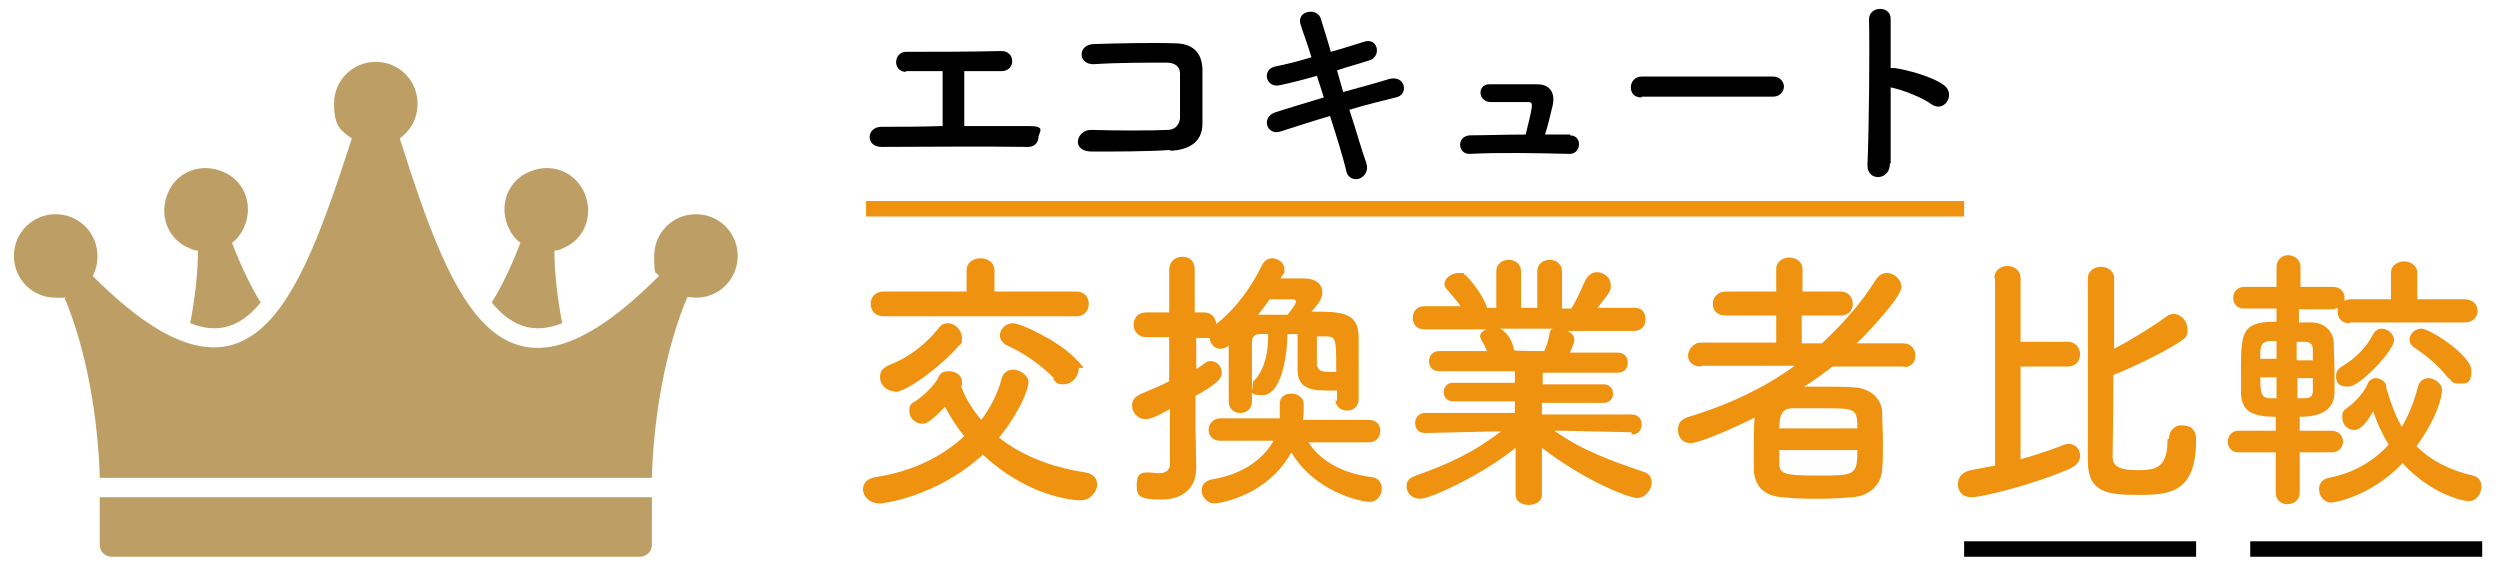 <?xml version="1.0" encoding="UTF-8"?>
<svg id="_レイヤー_1" data-name="レイヤー_1" xmlns="http://www.w3.org/2000/svg" version="1.1" viewBox="0 0 323.3 73.9">
  <!-- Generator: Adobe Illustrator 29.2.1, SVG Export Plug-In . SVG Version: 2.1.0 Build 116)  -->
  <defs>
    <style>
      .st0 {
        fill: #bd9f66;
        fill-rule: evenodd;
      }

      .st1 {
        fill: #ee920f;
      }
    </style>
  </defs>
  <g>
    <path d="M117.2,9.3c-1.8,0-1.7-2.6,0-2.6,3.5,0,8.2,0,12.3-.1.9,0,1.4.6,1.4,1.3s-.5,1.3-1.4,1.3c-1.3,0-3,0-4.8,0,0,2.3,0,5.4,0,7.1,3,0,6,0,8.3,0s1.4.7,1.3,1.4c0,.7-.5,1.4-1.6,1.3-5.7-.1-13.5,0-18.7,0-2.1,0-2-2.6,0-2.6,2.1,0,4.9,0,7.9-.1,0-2.1,0-5.6,0-7.1-1.9,0-3.7,0-4.8,0Z"/>
    <path d="M151.3,19.4c-2.9.2-7.3.2-10.1.2s-2-2.9,0-2.8c2.9.1,7.8.1,9.8,0,.8,0,1.5-.5,1.6-1.5,0-1.6,0-4.4,0-5.8,0-.9-.7-1.4-1.7-1.4-2.4,0-6.6,0-9.4.2-2.1.1-2.2-2.5-.1-2.6,3-.1,7.8-.2,10.5-.1,2.7,0,3.6,1.6,3.6,3.5s0,4.5,0,6.9c0,2.6-2.1,3.4-4.1,3.5Z"/>
    <path d="M173.7,11.9c2.2-.6,4.4-1.2,6-1.7,2.1-.5,2.5,2.1.8,2.4-1.5.4-3.8.9-6,1.6.9,2.7,1.6,5.3,2.2,6.9.3,1-.2,1.7-.9,2-.6.2-1.5,0-1.7-1-.4-1.7-1.2-4.3-2.1-7.1-2.4.7-4.8,1.5-6.4,2-1.8.6-2.6-1.9-.6-2.5,1.6-.5,3.8-1.2,6.2-1.9-.3-.9-.6-1.9-.9-2.8-1.7.5-3.3.9-4.7,1.2-1.9.5-2.5-2-.7-2.4,1.5-.3,3.1-.7,4.7-1.2-.5-1.7-1.1-3.2-1.4-4.2-.6-1.8,2.1-2.3,2.6-.8.3,1,.8,2.5,1.3,4.3,1.5-.4,3-.9,4.3-1.3,1.8-.6,2.3,1.9.7,2.4-1.2.4-2.7.8-4.2,1.3l.8,2.8Z"/>
    <path d="M203,17.5c1.7,0,1.5,2.4,0,2.4-4-.1-9.4-.2-12.9,0-1.6.1-1.8-2.3,0-2.4,1.8,0,4.5-.1,7.2-.1.3-1.2.7-2.8.8-3.6,0-.4,0-.6-.5-.6-1.1,0-3,0-4.8,0-1.7,0-1.8-2.3-.2-2.3,2.4,0,4.8,0,6.2,0,1.8,0,2.3,1.3,2,2.7-.3,1.2-.6,2.6-1,3.8,1.2,0,2.3,0,3.3,0Z"/>
    <path d="M212.3,12.6c-1,0-1.4-.6-1.4-1.3s.5-1.4,1.4-1.4h17c.9,0,1.4.7,1.4,1.3s-.5,1.3-1.4,1.3h-17Z"/>
    <path d="M244.4,21.2c0,2.2-3,2.3-2.9.1.2-4.4.3-15,.2-18.8,0-1.8,2.9-1.8,2.8,0,0,1.3,0,3.7,0,6.3.1,0,.3,0,.5,0,1.5.2,5,1.1,6.5,2.3,1.4,1.2-.1,3.5-1.7,2.4-1.2-.9-3.8-1.9-5.3-2.2,0,3.7,0,7.6,0,9.8Z"/>
  </g>
  <g>
    <path class="st0" d="M45.5,17.9c-7,21.6-13.2,38.1-33.5,17.8.4-.8.6-1.6.6-2.6,0-3-2.4-5.4-5.4-5.4s-5.4,2.4-5.4,5.4,2.4,5.4,5.4,5.4.8,0,1.1-.1c2.9,6.8,4.4,15.8,4.6,23.4h71.4c.2-7.6,1.7-16.6,4.6-23.4.4,0,.7.1,1.1.1,3,0,5.4-2.4,5.4-5.4s-2.4-5.4-5.4-5.4-5.4,2.4-5.4,5.4.2,1.8.6,2.6c-20.3,20.4-26.6,3.9-33.5-17.8,1.4-1,2.3-2.6,2.3-4.5,0-3-2.4-5.4-5.4-5.4s-5.4,2.4-5.4,5.4.9,3.5,2.3,4.5h0Z"/>
    <path class="st0" d="M12.9,64.3h71.4v6.2c0,.8-.7,1.5-1.5,1.5H14.4c-.8,0-1.5-.7-1.5-1.5v-6.2Z"/>
    <path class="st0" d="M63.6,39.1c1.3-2.1,2.5-4.6,3.7-7.7-.7-.5-1.2-1.2-1.6-2.1-1.2-2.8,0-6,2.8-7.1,2.8-1.2,5.9,0,7.1,2.8,1.2,2.8,0,6-2.8,7.1-.3.2-.7.3-1.1.3,0,3,.4,6.2,1,9.4-1.8.7-3.5.9-5.2.3-1.5-.5-2.9-1.7-4-3.1h0ZM33.7,39.1c-1.3-2.1-2.5-4.6-3.7-7.7.7-.5,1.2-1.2,1.6-2.1,1.2-2.8,0-6-2.8-7.1-2.8-1.2-6,0-7.1,2.8-1.2,2.8,0,6,2.8,7.1.4.2.7.3,1.1.3,0,3-.4,6.2-1,9.4,1.8.7,3.5.9,5.2.3,1.5-.5,2.9-1.7,4-3.1h0Z"/>
  </g>
  <g>
    <path class="st1" d="M113.7,65.1c-1.3,0-2.1-1-2.1-1.8s.5-1.4,1.6-1.6c4.7-.7,8.6-2.6,11.5-5.3-1-1.2-1.8-2.5-2.5-3.8-1.8,1.9-2.4,2.2-2.9,2.2-.9,0-1.7-.7-1.7-1.6s.2-1,.9-1.4c1.3-.9,2.5-2.2,2.9-3.1.2-.5.7-.7,1.3-.7.8,0,1.7.5,1.7,1.3s0,.3,0,.4,0,.2-.1.3c.6,1.6,1.5,3,2.6,4.3,1.2-1.6,2.1-3.4,2.6-5.2.2-1,.9-1.3,1.6-1.3s1.9.7,1.9,1.6-1,3.7-3.8,7.2c2.8,2.2,6.5,3.8,11.2,4.5,1.1.2,1.5.9,1.5,1.6s-.8,2-2.1,2-7-.6-12.7-5.9c-6,5.5-13,6.3-13.2,6.3ZM126.8,40.9h-12.5c-1.1,0-1.7-.7-1.7-1.6s.6-1.6,1.7-1.6h10.7s0-2.7,0-2.7h0c0-1.1.9-1.6,1.8-1.6s1.8.5,1.8,1.6v2.7h10.6c1.1,0,1.6.8,1.6,1.6s-.5,1.6-1.6,1.6h-12.5ZM115.7,50.6c-1.1,0-1.9-.9-1.9-1.8s.4-1.2,1.2-1.6c2.4-.9,4.8-2.7,6.4-4.8.4-.5.8-.6,1.2-.6.9,0,1.8.9,1.8,1.9s-.1.7-.4,1c-2,2.4-6.7,6-8.3,6ZM136.3,48.9c-1.7-1.7-3.8-3.2-6-4.2-.7-.3-1-.9-1-1.3,0-.8.7-1.6,1.7-1.6s5.7,2.2,7.9,4.4.6,1,.6,1.5c0,1-.9,2-1.9,2s-1-.2-1.4-.7Z"/>
    <path class="st1" d="M172.9,51.9v-1.4c-.4,0-.9,0-1.4,0-2,0-3.7-.3-3.7-2.7v-4.6h-1.3c-.1,4.2-1.2,7.9-3.2,7.9s-1.3-.5-1.3-1.2.1-.6.4-.9c1.2-1.5,1.6-3.4,1.6-5.8-.4,0-.7,0-1,0-.8,0-1.1.4-1.1,1.1,0,1.3,0,3.2,0,5s0,1.8,0,2.6h0c0,1-.7,1.5-1.5,1.5s-1.5-.5-1.5-1.5,0-2.2,0-3.5,0-2.6,0-3.7c-.4.3-.7.4-1.1.4-.8,0-1.3-.7-1.4-1.4-.1,0-.3,0-.5,0h-1.2v4c.4-.2.8-.5,1.2-.8.2-.2.5-.2.7-.2.8,0,1.4.7,1.4,1.5s-.7,1.5-3.4,3c0,2.2,0,3.8,0,4.3s.1,3.8.1,5h0c0,2.4-1.5,4.1-4.5,4.1s-3.2-.5-3.2-1.9.5-1.6,1.4-1.6.2,0,.3,0c.3,0,.7.1,1.1.1.7,0,1.5-.2,1.5-1.2v-7.1c-1.8,1-2.5,1.3-3.2,1.3-1,0-1.7-.9-1.7-1.7s.3-1.1,1-1.5c1.4-.6,2.7-1.1,3.8-1.7v-5.7h-3c-1,0-1.6-.8-1.6-1.6s.5-1.6,1.6-1.6h3v-5.5c0-1.1.8-1.7,1.7-1.7s1.6.5,1.6,1.7v5.5h1.2c1,0,1.5.7,1.6,1.5,2.3-1.8,4.4-4.5,5.9-7.6.3-.6.8-.9,1.3-.9.8,0,1.6.6,1.6,1.4s0,.5-.2.7l-.3.5c1.1,0,2.2,0,2.9,0,2.2,0,2.5,1.2,2.5,1.8s-.2,1.2-1.4,2.5c3.7,0,6.1,0,6.1,3.3,0,1.3,0,2.7,0,4.2s0,2.7,0,3.8c0,1-.7,1.5-1.5,1.5s-1.5-.5-1.5-1.5h0ZM169.1,57c1.3,2.3,4.2,4.2,8.3,4.7.9.1,1.3.8,1.3,1.5s-.5,1.7-1.6,1.7-7.1-1.3-10.1-6.4c-3.1,5.6-9.2,6.6-10,6.6s-1.6-.8-1.6-1.6.4-1.3,1.3-1.5c3.8-.6,6.6-2.5,8-5h-6.9c-1,0-1.5-.7-1.5-1.4s.5-1.5,1.5-1.5h7.7c0-.2,0-.5,0-.8s0-.6,0-.9v-.2c0-.9.7-1.3,1.5-1.3s1.6.5,1.6,1.4,0,1.3-.1,2h8.5c1,0,1.5.6,1.5,1.4s-.5,1.5-1.5,1.5h-7.8ZM167.6,39c0-.2-.2-.3-.5-.3s-1.7,0-2.9,0c-.5.7-1,1.4-1.5,2,1.2,0,2.5,0,3.8,0,0,0,1.1-1.3,1.1-1.7ZM170.4,47.3c0,.5.3.8,1.6.8s.6,0,.8,0c0,0,0,0,0,0,0-4.2,0-4.6-1.3-4.6-.4,0-.8,0-1.2,0v4Z"/>
    <path class="st1" d="M211,55.9l-8.9-.2h-1.1c3.7,2.6,7.4,3.9,11.5,5.3.8.2,1.1.8,1.1,1.4,0,.9-.8,2-1.9,2s-6.9-2.3-12.3-6.5v6.1c0,0,0,0,0,0,0,.9-.9,1.3-1.7,1.3s-1.7-.4-1.7-1.3h0s0-6.1,0-6.1c-4.4,3.6-11.1,6.6-12.3,6.6s-1.8-.8-1.8-1.6.4-1.1,1.2-1.4c4.3-1.5,7.6-3.1,11-5.7h-1.2l-8.6.2h0c-.9,0-1.3-.6-1.3-1.3s.5-1.3,1.3-1.3h11.6c0,0,0-1.5,0-1.5h-8c-.8,0-1.2-.6-1.2-1.2s.4-1.2,1.2-1.2h8s0-1.5,0-1.5h-9.8c-.9,0-1.3-.6-1.3-1.3s.5-1.3,1.3-1.3h6.2c-.2-.5-.5-1-.7-1.4-.1-.2-.2-.4-.2-.5,0-.4.4-.8.9-.9h-8.1c-1,0-1.5-.7-1.5-1.5s.5-1.5,1.5-1.5h4.7c-.5-.7-1.2-1.5-1.8-2.2-.2-.2-.3-.5-.3-.7,0-.7.9-1.4,1.8-1.4s.6,0,.8.2c.6.4,2.5,2.8,2.9,4.3h1.2s0-4.7,0-4.7h0c0-1,.8-1.5,1.6-1.5s1.6.5,1.6,1.5v4.7h2.1v-4.7c0-1,.8-1.5,1.6-1.5s1.6.5,1.6,1.5h0s0,4.8,0,4.8h1.2c.7-1.1,1.3-2.5,1.8-3.6.3-.7.9-1.1,1.5-1.1.9,0,1.8.7,1.8,1.6s0,.8-1.7,3h4.8c0,0,0,0,0,0,1,0,1.4.7,1.4,1.5s-.5,1.5-1.5,1.5h-8.6c.5.2.9.6.9,1.1s-.5,1.5-.6,1.7h6.2c.9,0,1.3.6,1.3,1.3s-.4,1.3-1.3,1.3h-9.7s0,1.5,0,1.5h7.9c.8,0,1.2.6,1.2,1.2s-.4,1.2-1.2,1.2h-8s0,1.5,0,1.5h11.6c.9,0,1.3.6,1.3,1.3,0,.7-.4,1.3-1.3,1.3h0ZM194,42.5c.4.2,1.5,1,1.8,2.8h0c0,.1,3.9.1,3.9.1.3-.6.6-1.6.7-2.3,0-.3.2-.5.4-.6h-6.9Z"/>
    <path class="st1" d="M246.4,47.4h-9.4c-1.2.9-2.4,1.8-3.7,2.6.8,0,1.6,0,2.4,0,1.5,0,2.9,0,4.1.1,2.1.1,3.5,1.5,3.6,3.1,0,1.1.1,2.6.1,4s0,2.4-.1,3.5c-.1,1.9-1.5,3.4-3.8,3.6-1.3.1-2.8.2-4.2.2s-3.3,0-4.8-.2c-2.5-.1-3.7-1.5-3.8-3.5,0-.7,0-1.5,0-2.3,0-1.5,0-3.2.1-4.5-1.5.8-7,3.3-8.2,3.3s-1.7-.8-1.7-1.7.4-1.4,1.4-1.7c5-1.5,9.7-3.7,13.7-6.6h-12.1c0,.1,0,.1,0,.1-1.2,0-1.7-.7-1.7-1.4s.6-1.7,1.7-1.7h9.7s0-3.5,0-3.5h-6.5c-1.2,0-1.7-.7-1.7-1.5s.6-1.6,1.7-1.6h6.5s0-2.9,0-2.9c0-1,.9-1.5,1.7-1.5s1.7.5,1.7,1.5v2.9s4.9,0,4.9,0c1.1,0,1.6.8,1.6,1.6s-.5,1.5-1.6,1.5h-5v3.6h2.6c2.7-2.5,5.1-5.2,7.1-8.4.4-.5.8-.7,1.3-.7,1,0,1.9.9,1.9,1.8,0,1.4-5,6.6-5.8,7.3h6c1.1,0,1.6.8,1.6,1.6s-.5,1.5-1.6,1.5h0ZM230.1,58.2c0,.5,0,1.1,0,1.6,0,1.5.5,1.7,5.1,1.7s5,0,5-3.3h-10.2ZM240.2,55.5c0-2.7-.2-2.7-4.5-2.7s-2.8,0-3.9,0c-1.3,0-1.7.8-1.7,2.6h10.1Z"/>
    <path class="st1" d="M257.9,36c0-1.1.9-1.6,1.7-1.6s1.7.5,1.7,1.6v8.2h6.1c1,0,1.6.8,1.6,1.6s-.5,1.6-1.6,1.6h-6.1v12c2.1-.6,3.9-1.2,5.4-1.8.3-.1.5-.2.8-.2.9,0,1.5.7,1.5,1.5s-.4,1.2-1.3,1.7c-4.8,2.1-11.4,3.7-12.7,3.7s-1.8-.8-1.8-1.7.6-1.6,1.7-1.8c1-.2,2.1-.4,3.1-.6v-24.3ZM280.5,56.7c0-1.1.8-1.7,1.6-1.7s1.9.2,1.9,1.9c0,6.9-3.5,7.1-7.5,7.1s-6.5-.3-6.5-4.4,0-22.5,0-23.6c0-1,.9-1.5,1.7-1.5s1.7.5,1.7,1.5c0,.7,0,4.7,0,9.1,2.3-1.2,4.9-2.8,6.8-4.2.3-.2.6-.3.9-.3,1,0,1.8,1,1.8,2s-.3,1.1-1,1.6c-2.3,1.5-6.1,3.3-8.6,4.3,0,5.1-.1,9.9-.1,10.6,0,1.3,1.1,1.7,3.2,1.7s3.9-.1,3.9-3.8v-.2h0Z"/>
    <path class="st1" d="M303.8,41.8c-1,0-1.5-.7-1.5-1.5s0-.4,0-.5c-.2.1-.5.2-.8.2h-4.2v1.7c.7,0,1.3,0,1.6,0,1.6,0,2.8,1,2.9,2.6,0,1,.1,2.5.1,3.9s0,2,0,2.7c-.1,1.5-.9,3-4.5,3v1.8h4.1c1,0,1.5.7,1.5,1.4s-.5,1.4-1.5,1.4h-4.1v5.2c0,1-.8,1.5-1.6,1.5s-1.5-.5-1.5-1.5v-5.2h-4.8c-1,0-1.4-.7-1.4-1.4s.5-1.4,1.4-1.4h4.8v-1.8c-3,0-4.4-.7-4.5-3,0-.8,0-1.9,0-3,0-5.1.2-6.3,4.6-6.3v-1.7h-4.2c-1,0-1.4-.7-1.4-1.4s.5-1.4,1.4-1.4h4.2v-2.6c0-1,.8-1.5,1.5-1.5s1.6.5,1.6,1.5v2.6h4.2c1,0,1.5.7,1.5,1.4s0,.3,0,.4c.2-.1.5-.2.9-.2h5.1s0-3.4,0-3.4c0-1,.9-1.5,1.7-1.5s1.7.5,1.7,1.5v3.4h6.1c1.1,0,1.7.7,1.7,1.5s-.6,1.5-1.7,1.5h-14.7ZM294.4,48.8h-2.1c0,1.9.1,2.6,1.1,2.7.2,0,.6,0,1,0v-2.7ZM294.4,44.1c-.4,0-.8,0-.9,0-1,.1-1.1.6-1.2,1.3,0,.3,0,.6,0,1h2.1v-2.4ZM299.1,46.5c0-.5,0-1,0-1.3,0-.6-.3-1-1.1-1-.1,0-.5,0-1,0v2.4h2.1ZM297.1,48.8v2.7c.4,0,.7,0,.9,0,.7,0,1.1-.2,1.1-1,0-.4,0-1,0-1.6h-2.1ZM308.7,50.5c.5,1.7,1.1,3.3,1.9,4.7.9-1.5,1.6-3.3,2.1-5.2.2-.8.8-1.1,1.4-1.1s1.7.6,1.7,1.5-.6,3.6-3.3,7.3c1.8,1.8,4.2,3.1,7.3,3.8.8.2,1.1.8,1.1,1.4,0,.9-.6,1.9-1.6,1.9s-5-1-8.6-4.9c-4.3,4.5-9.1,5.1-9.2,5.1-1,0-1.6-.9-1.6-1.7s.4-1.3,1.2-1.5c3.2-.6,5.8-2.1,7.8-4.3-.8-1.3-1.5-2.8-2-4.3-1.4,2.4-2.1,2.4-2.5,2.4-.8,0-1.5-.7-1.5-1.6s.2-.9.7-1.3c1.2-.9,2.2-2.1,2.6-3.1.2-.5.7-.7,1.1-.7s1.3.4,1.3,1.1,0,.2,0,.3h0ZM302.1,48.6c0-.5.2-.9.9-1.3,1.5-.9,3-2.3,3.9-4.1.3-.5.7-.7,1.1-.7.8,0,1.6.7,1.6,1.5,0,1.3-4.4,6-5.9,6s-1.6-.7-1.6-1.5ZM316.6,48.9c-1.1-1.5-2.8-2.9-4.3-3.9-.5-.3-.7-.7-.7-1.1,0-.7.7-1.4,1.5-1.4,1.2,0,6.5,3.5,6.5,5.4s-.8,1.7-1.6,1.7-.9-.2-1.3-.7Z"/>
  </g>
  <rect x="254" y="70" width="30" height="2"/>
  <rect x="291" y="70" width="30" height="2"/>
  <rect class="st1" x="112" y="26" width="142" height="2"/>
</svg>